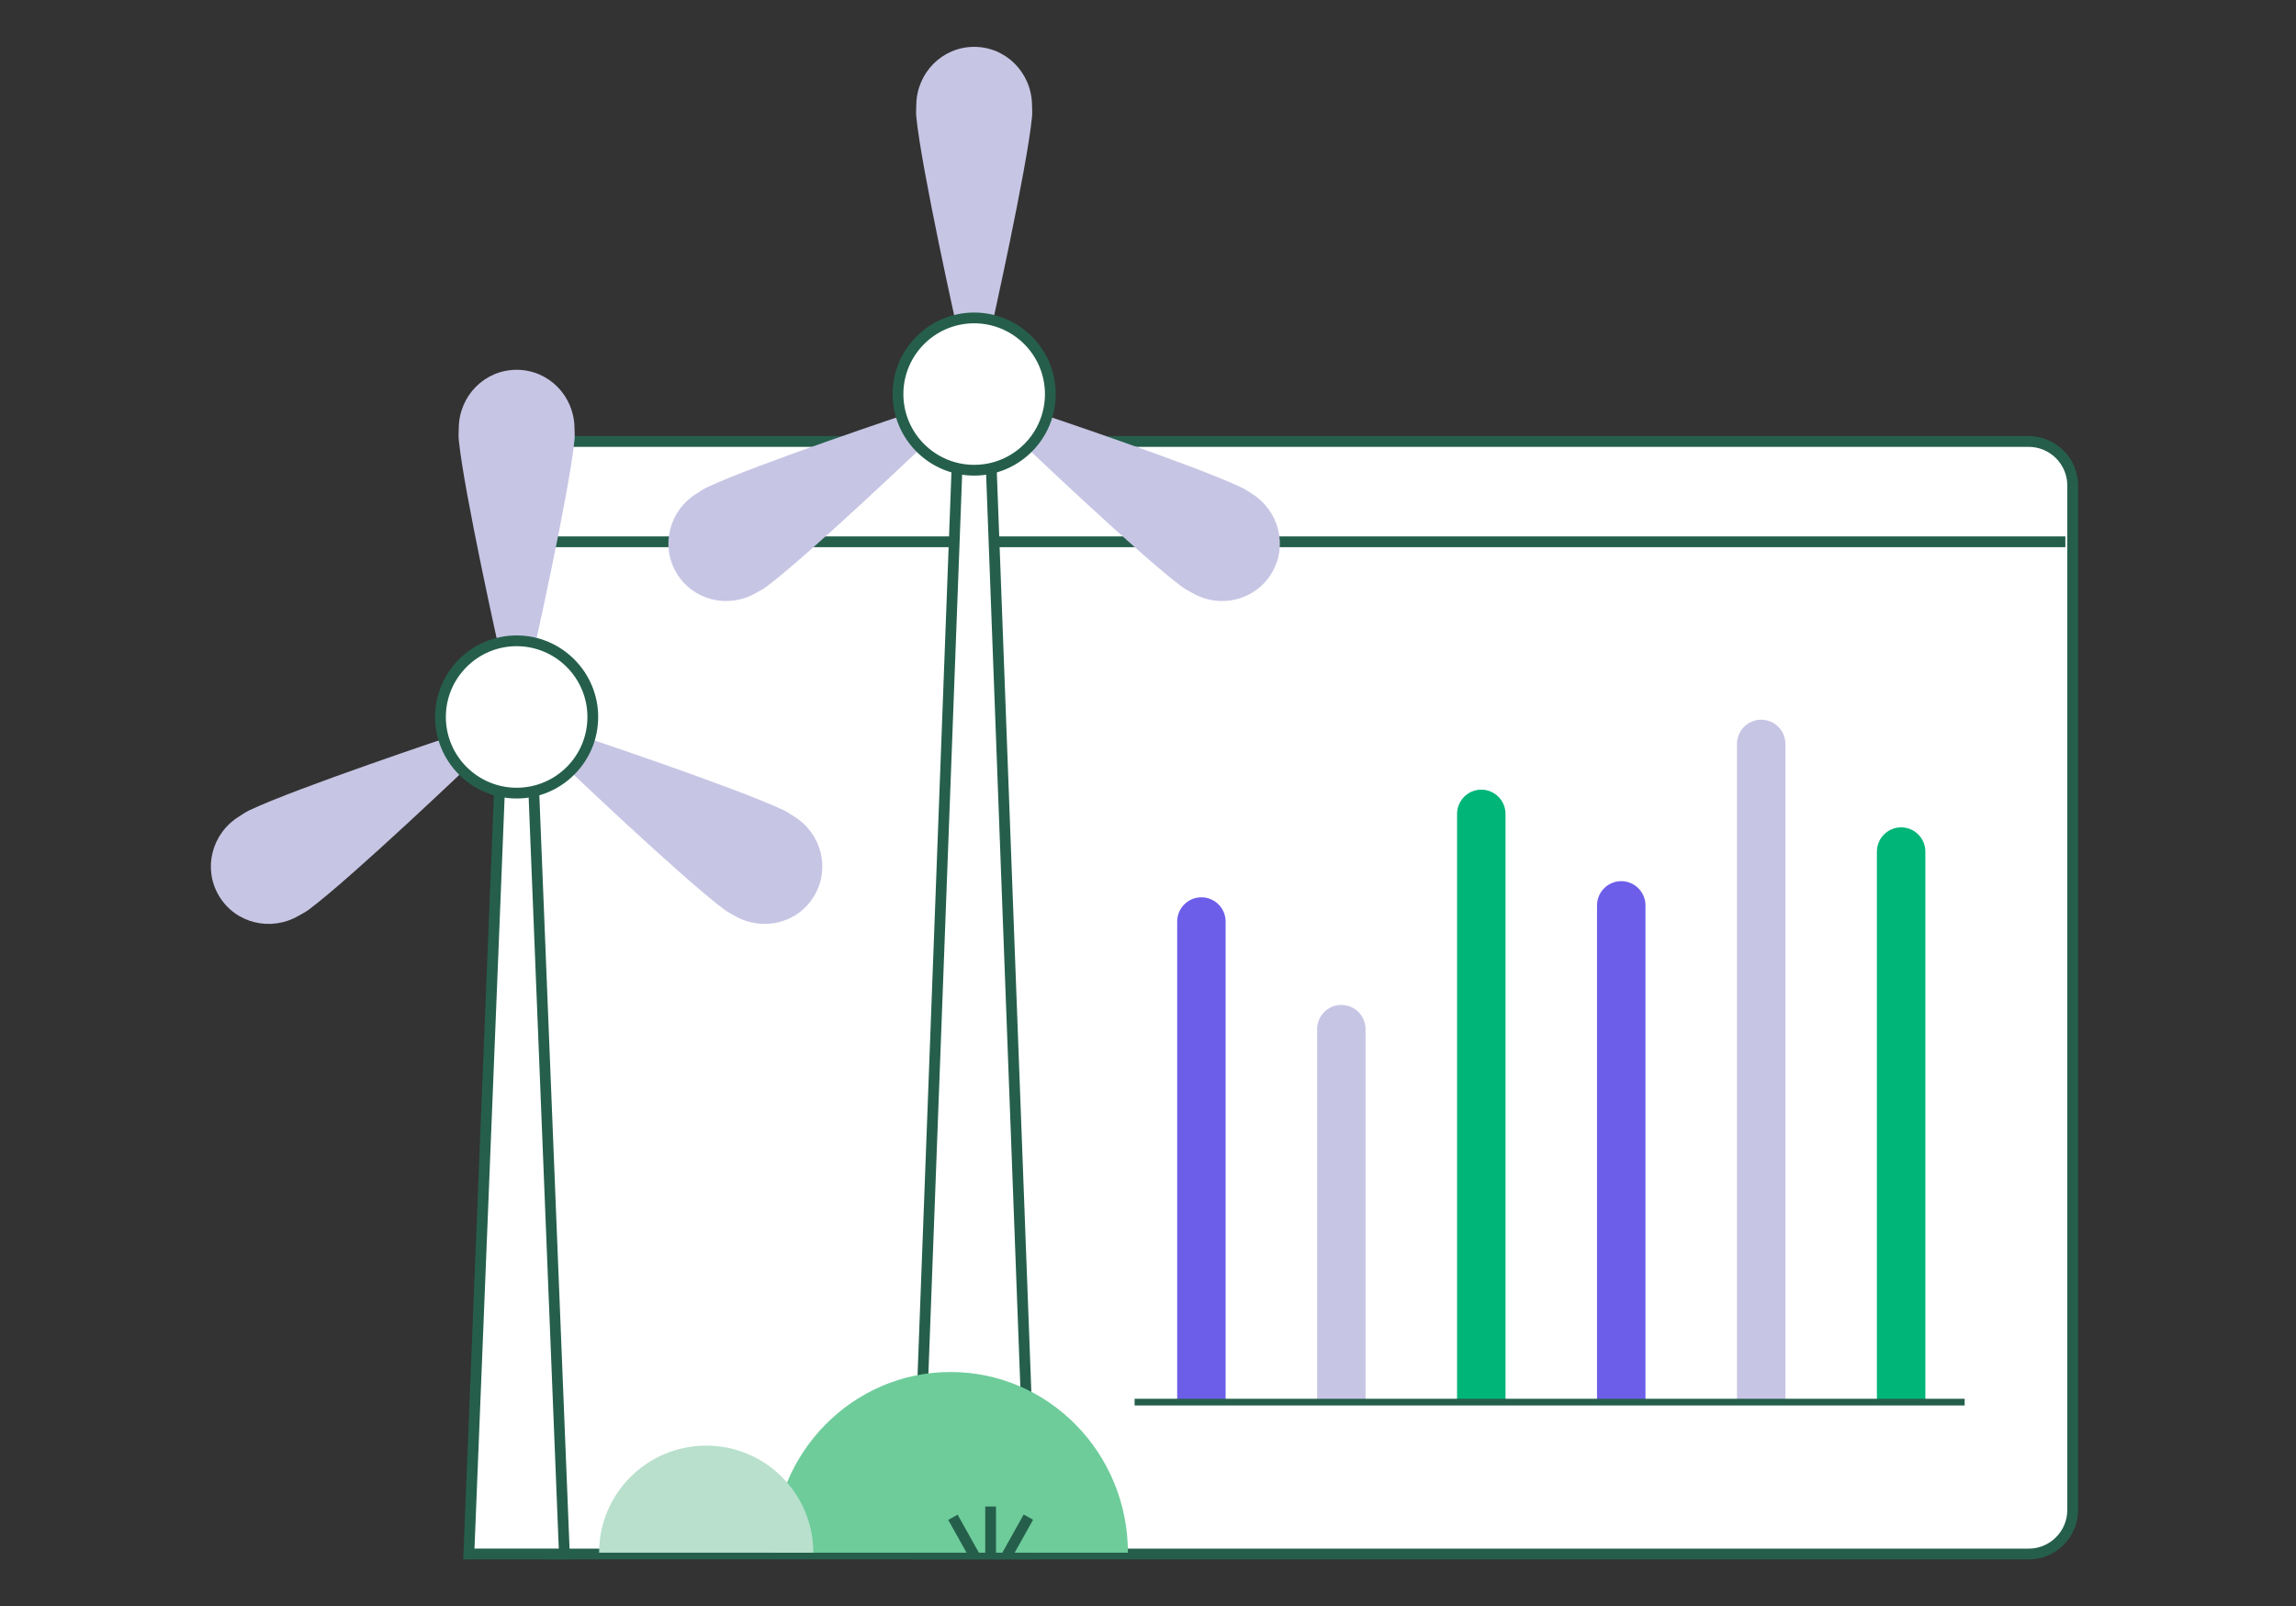 <svg xmlns="http://www.w3.org/2000/svg" width="343" height="240" viewBox="0 0 343 240" fill="none"><rect x="0" y="0" width="343" height="240" fill="#333333" stroke="none"/><g clip-path="url(#clip0_629_26001)"><path d="M303.061 65.964H81.716C78.084 65.964 75.139 68.909 75.139 72.541V225.61C75.139 229.242 78.084 232.187 81.716 232.187H303.061C306.693 232.187 309.638 229.242 309.638 225.61V72.541C309.638 68.909 306.693 65.964 303.061 65.964Z" fill="white"></path><path d="M303.06 232.992H81.716C77.647 232.992 74.334 229.679 74.334 225.61V72.542C74.334 68.473 77.647 65.16 81.716 65.16H303.06C307.129 65.16 310.442 68.473 310.442 72.542V225.618C310.442 229.687 307.129 233 303.06 233V232.992ZM81.716 66.768C78.531 66.768 75.942 69.358 75.942 72.542V225.618C75.942 228.802 78.531 231.392 81.716 231.392H303.06C306.244 231.392 308.833 228.802 308.833 225.618V72.542C308.833 69.358 306.244 66.768 303.06 66.768H81.716Z" fill="#255F4B"></path><path d="M308.545 80.148H75.316V81.757H308.545V80.148Z" fill="#255F4B"></path><path d="M148.03 68.441L154.173 232.188H136.877L143.02 68.441" fill="white"></path><path d="M155.01 232.992H136.041L142.217 68.409L143.825 68.474L137.714 231.384H153.337L147.226 68.474L148.834 68.409L155.01 232.992Z" fill="#255F4B"></path><path d="M138.63 65.957C138.63 65.957 120.836 82.939 114.507 87.652C113.961 88.062 113.535 88.247 112.948 88.592C108.814 90.989 103.54 89.734 101.079 85.641C98.618 81.549 99.977 76.306 104.03 73.773C104.609 73.411 104.971 73.129 105.59 72.832C112.714 69.447 136.049 61.663 136.049 61.663" fill="#C7C5E4"></path><path d="M152.42 65.957C152.42 65.957 170.215 82.939 176.543 87.652C177.09 88.062 177.516 88.247 178.103 88.592C182.236 90.989 187.511 89.734 189.971 85.641C192.432 81.549 191.073 76.306 187.02 73.773C186.441 73.411 186.079 73.129 185.46 72.832C178.336 69.447 155.001 61.663 155.001 61.663" fill="#C7C5E4"></path><path d="M148.031 49.328C148.031 49.328 153.402 25.317 154.174 17.469C154.238 16.794 154.182 16.328 154.174 15.652C154.094 10.876 150.298 7 145.53 7C140.762 7 136.958 10.876 136.886 15.644C136.878 16.328 136.822 16.786 136.886 17.461C137.658 25.309 143.029 49.32 143.029 49.32" fill="#C7C5E4"></path><path d="M156.879 59.493C157.219 53.219 152.408 47.856 146.133 47.517C139.858 47.177 134.496 51.988 134.156 58.263C133.816 64.537 138.628 69.9 144.902 70.239C151.177 70.579 156.539 65.768 156.879 59.493Z" fill="white"></path><path d="M145.53 71.062C138.816 71.062 133.348 65.595 133.348 58.88C133.348 52.166 138.816 46.698 145.53 46.698C152.244 46.698 157.712 52.166 157.712 58.88C157.712 62.137 156.441 65.192 154.142 67.492C151.842 69.792 148.778 71.062 145.53 71.062ZM145.53 48.306C139.7 48.306 134.956 53.051 134.956 58.88C134.956 64.71 139.7 69.454 145.53 69.454C148.352 69.454 151.006 68.353 153.008 66.359C155.002 64.364 156.104 61.703 156.104 58.88C156.104 53.051 151.359 48.306 145.53 48.306Z" fill="#255F4B"></path><path d="M74.671 116.687L70.039 232.187H84.312L79.68 116.687H74.671Z" fill="white"></path><path d="M85.148 232.992H69.203L73.899 115.883H80.453L80.485 116.655L85.148 232.992ZM70.876 231.384H83.476L78.909 117.491H75.451L70.884 231.384H70.876Z" fill="#255F4B"></path><path d="M70.281 114.202C70.281 114.202 52.486 131.185 46.158 135.897C45.611 136.307 45.185 136.492 44.598 136.837C40.465 139.234 35.19 137.979 32.729 133.886C30.269 129.794 31.628 124.551 35.681 122.018C36.259 121.656 36.621 121.375 37.24 121.077C44.365 117.692 67.7 109.908 67.7 109.908" fill="#C7C5E4"></path><path d="M84.07 114.202C84.07 114.202 101.865 131.185 108.193 135.897C108.74 136.307 109.166 136.492 109.753 136.837C113.886 139.234 119.161 137.979 121.622 133.886C124.082 129.794 122.723 124.551 118.671 122.018C118.092 121.656 117.73 121.375 117.111 121.077C109.986 117.692 86.651 109.908 86.651 109.908" fill="#C7C5E4"></path><path d="M79.681 97.574C79.681 97.574 85.052 73.563 85.824 65.715C85.889 65.04 85.832 64.573 85.824 63.898C85.744 59.122 81.957 55.254 77.18 55.254C72.404 55.254 68.609 59.13 68.536 63.898C68.528 64.582 68.472 65.04 68.536 65.715C69.308 73.563 74.68 97.574 74.68 97.574" fill="#C7C5E4"></path><path d="M88.533 107.732C88.873 101.457 84.062 96.095 77.787 95.755C71.513 95.415 66.15 100.226 65.811 106.501C65.471 112.776 70.282 118.138 76.557 118.478C82.831 118.817 88.194 114.006 88.533 107.732Z" fill="white"></path><path d="M77.18 119.309C70.466 119.309 64.998 113.841 64.998 107.126C64.998 100.412 70.466 94.944 77.18 94.944C83.894 94.944 89.362 100.412 89.362 107.126C89.362 110.383 88.092 113.439 85.792 115.738C83.492 118.038 80.429 119.309 77.18 119.309ZM77.18 96.552C71.35 96.552 66.606 101.297 66.606 107.126C66.606 112.956 71.35 117.7 77.18 117.7C80.002 117.7 82.656 116.599 84.658 114.605C86.652 112.61 87.754 109.949 87.754 107.126C87.754 101.297 83.01 96.552 77.18 96.552Z" fill="#255F4B"></path><path d="M179.478 134.071C181.472 134.071 183.096 135.696 183.096 137.69V209.657H175.859V137.69C175.859 135.696 177.484 134.071 179.478 134.071Z" fill="#6C5EE9"></path><path d="M200.384 150.153C202.378 150.153 204.003 151.778 204.003 153.772V209.657H196.766V153.772C196.766 151.778 198.39 150.153 200.384 150.153Z" fill="#C7C5E4"></path><path d="M221.29 117.989C223.284 117.989 224.909 119.614 224.909 121.608V209.657H217.672V121.608C217.672 119.614 219.296 117.989 221.29 117.989Z" fill="#00B578"></path><path d="M242.199 131.659C244.193 131.659 245.817 133.283 245.817 135.278V209.657H238.58V135.278C238.58 133.283 240.204 131.659 242.199 131.659Z" fill="#6C5EE9"></path><path d="M263.105 107.536C265.099 107.536 266.723 109.16 266.723 111.155V209.657H259.486V111.155C259.486 109.16 261.111 107.536 263.105 107.536Z" fill="#C7C5E4"></path><path d="M284.011 123.618C286.005 123.618 287.629 125.242 287.629 127.237V209.657H280.393V127.237C280.393 125.242 282.017 123.618 284.011 123.618Z" fill="#00B578"></path><path d="M293.5 209H169.5V210H293.5V209Z" fill="#255F4B"></path><path d="M115.5 232C115.5 217.086 127.362 205 142 205C156.638 205 168.5 217.086 168.5 232" fill="#6ECC9B"></path><path d="M89.5 232C89.5 223.165 96.665 216 105.5 216C114.335 216 121.5 223.165 121.5 232" fill="#B8E0CC"></path><path d="M143.062 226.317L141.658 227.102L144.875 232.857L146.279 232.073L143.062 226.317Z" fill="#255F4B"></path><path d="M148.794 225.096H147.186V232.461H148.794V225.096Z" fill="#255F4B"></path><path d="M152.927 226.293L149.711 232.049L151.115 232.833L154.331 227.077L152.927 226.293Z" fill="#255F4B"></path></g><defs><clipPath id="clip0_629_26001"><rect width="280" height="226" fill="white" transform="translate(31.5 7)"></rect></clipPath></defs></svg>